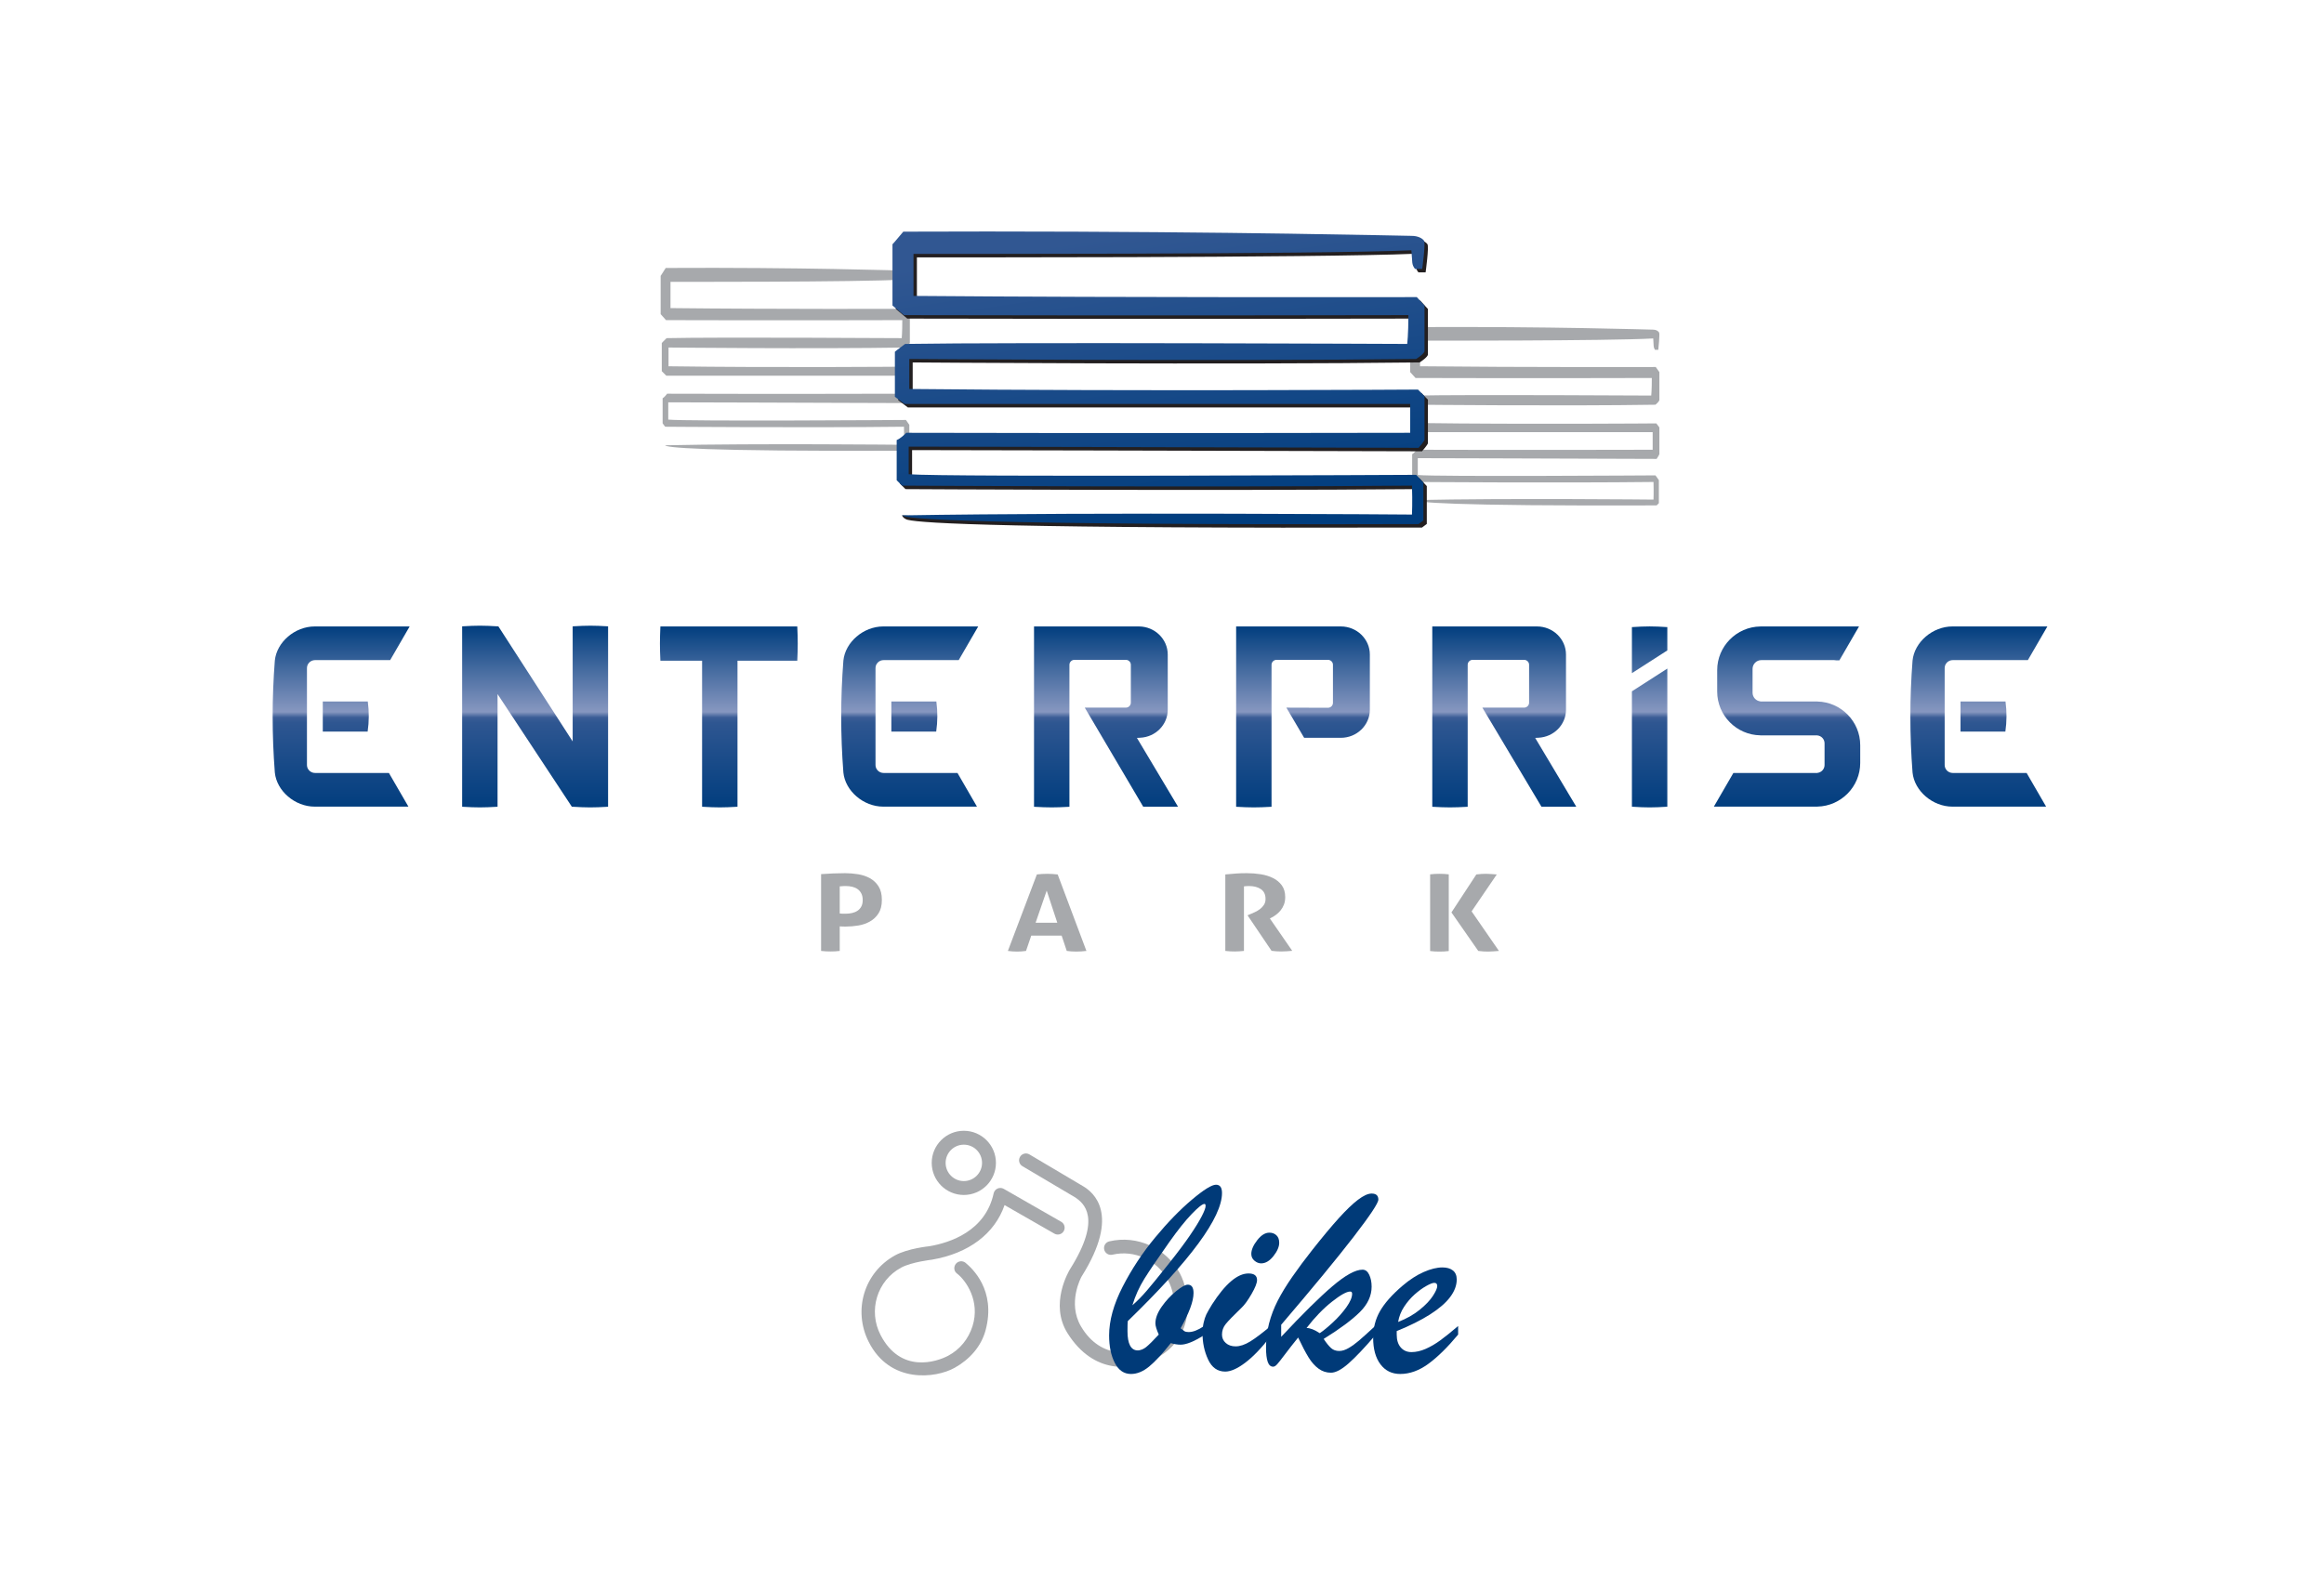 <?xml version="1.0" encoding="UTF-8" standalone="no"?><!DOCTYPE svg PUBLIC "-//W3C//DTD SVG 1.1//EN" "http://www.w3.org/Graphics/SVG/1.1/DTD/svg11.dtd"><svg width="100%" height="100%" viewBox="0 0 445 305" version="1.1" xmlns="http://www.w3.org/2000/svg" xmlns:xlink="http://www.w3.org/1999/xlink" xml:space="preserve" style="fill-rule:evenodd;clip-rule:evenodd;stroke-linejoin:round;stroke-miterlimit:1.414;"><rect id="Page-4" x="0" y="0" width="444.918" height="304.881" style="fill:none;"/><g id="Layer-2"><path d="M166.312,256.952c-3.003,-6.011 -0.849,-13.211 5.02,-16.486c2.456,-1.37 6.647,-1.78 6.647,-1.78c3.919,-0.669 10.713,-2.87 12.286,-10.126c0.087,-0.409 0.367,-0.751 0.749,-0.921c0.381,-0.17 0.821,-0.146 1.184,0.061l11,6.303c0.629,0.359 0.846,1.159 0.486,1.789c-0.36,0.629 -1.161,0.844 -1.788,0.486l-9.541,-5.468c-1.889,5.484 -6.867,9.254 -13.926,10.458c0.002,0 -3.846,0.427 -5.865,1.511c-4.643,2.498 -6.377,8.262 -3.94,12.939c3.853,7.393 10.685,5.142 12.94,3.941c2.254,-1.202 3.876,-3.219 4.65,-5.653c1.523,-4.799 -1.238,-8.778 -3.005,-10.12c-0.578,-0.437 -0.628,-1.291 -0.165,-1.847c0.465,-0.555 1.292,-0.629 1.848,-0.165c1.197,1.004 5.89,5.179 3.831,12.894c-0.84,3.144 -3.083,5.615 -5.925,7.204c-3.627,2.03 -12.428,3.107 -16.486,-5.02" style="fill:#a7a9ac;fill-rule:nonzero;"/><path d="M204.42,255.361c-3.537,-5.602 0.272,-11.96 0.482,-12.297c6.258,-9.948 2.477,-12.662 1.052,-13.682c-0.092,-0.066 -10.176,-6.022 -10.176,-6.022c-0.623,-0.366 -0.833,-1.171 -0.463,-1.794c0.365,-0.624 1.169,-0.832 1.793,-0.465c0,0 10.28,6.092 10.375,6.15c1.73,1.061 7.21,5.172 -0.36,17.209c-0.136,0.215 -2.76,5.109 -0.143,9.569c3.899,6.644 10.417,5.2 12.693,4.039c6.268,-3.195 5.8,-9.563 3.939,-12.941c-2.087,-3.789 -6.393,-5.799 -10.602,-4.819c-0.708,0.165 -1.41,-0.272 -1.575,-0.978c-0.164,-0.704 0.272,-1.41 0.978,-1.574c5.361,-1.251 10.894,1.287 13.513,6.138c1.934,3.581 3.34,12.43 -5.019,16.487c-4.227,2.05 -11.445,2.964 -16.487,-5.02" style="fill:#a7a9ac;fill-rule:nonzero;"/><path d="M181.068,222.723c0,-1.922 1.563,-3.486 3.487,-3.486c1.922,0 3.487,1.564 3.487,3.486c0,1.922 -1.565,3.487 -3.487,3.487c-1.924,0 -3.487,-1.565 -3.487,-3.487m9.634,0c0,-3.391 -2.758,-6.148 -6.149,-6.148c-3.39,0 -6.147,2.757 -6.147,6.148c0,3.391 2.757,6.148 6.147,6.148c3.391,0 6.149,-2.757 6.149,-6.148" style="fill:#a7a9ac;fill-rule:nonzero;"/><path d="M230.471,254.026l0,1.745c-1.862,1.181 -3.329,1.772 -4.403,1.772c-0.591,0 -1.218,-0.098 -1.88,-0.295c-1.611,2.04 -2.994,3.535 -4.148,4.484c-1.155,0.948 -2.314,1.423 -3.477,1.423c-1.343,0 -2.377,-0.707 -3.102,-2.121c-0.725,-1.415 -1.087,-3.169 -1.087,-5.263c0,-2.846 0.859,-5.947 2.578,-9.304c1.718,-3.356 3.79,-6.497 6.215,-9.424c2.426,-2.927 4.775,-5.348 7.049,-7.263c2.273,-1.915 3.812,-2.873 4.618,-2.873c0.769,0 1.154,0.528 1.154,1.584c0,4.69 -6.014,12.87 -18.043,24.541c-0.036,0.322 -0.054,0.958 -0.054,1.907c0,2.47 0.663,3.705 1.987,3.705c0.519,0 1.043,-0.21 1.571,-0.631c0.528,-0.421 1.338,-1.222 2.43,-2.403c-0.43,-0.967 -0.644,-1.683 -0.644,-2.148c0,-0.985 0.402,-2.05 1.208,-3.195c0.805,-1.146 1.723,-2.135 2.752,-2.967c1.029,-0.833 1.776,-1.249 2.242,-1.249c0.734,0 1.101,0.528 1.101,1.584c0,0.806 -0.211,1.773 -0.631,2.9c-0.421,1.128 -1.034,2.417 -1.839,3.867c0.304,0.25 0.545,0.434 0.724,0.55c0.179,0.116 0.448,0.175 0.806,0.175c0.823,0 1.781,-0.367 2.873,-1.101Zm-13.64,-4.028c0.931,-0.805 1.866,-1.758 2.806,-2.859c0.94,-1.101 2.314,-2.788 4.121,-5.062c1.737,-2.183 3.102,-4.005 4.095,-5.464c0.994,-1.458 1.741,-2.671 2.242,-3.638c0.501,-0.966 0.752,-1.629 0.752,-1.987c0,-0.268 -0.072,-0.402 -0.215,-0.402c-0.394,0 -1.213,0.649 -2.457,1.946c-1.244,1.298 -2.662,3.075 -4.255,5.33c-2.202,3.115 -3.795,5.46 -4.78,7.035c-0.984,1.575 -1.754,3.275 -2.309,5.101Z" style="fill:#003a78;fill-rule:nonzero;"/><path d="M241.479,241.97c-0.447,0 -0.872,-0.17 -1.275,-0.51c-0.403,-0.34 -0.604,-0.77 -0.604,-1.289c0,-0.787 0.376,-1.665 1.128,-2.631c0.751,-0.967 1.53,-1.45 2.336,-1.45c0.537,0 0.984,0.165 1.342,0.497c0.358,0.331 0.537,0.81 0.537,1.436c0,0.77 -0.367,1.62 -1.101,2.551c-0.734,0.931 -1.521,1.396 -2.363,1.396Zm1.826,12.002l0,1.96c-1.736,2.238 -3.356,3.925 -4.86,5.061c-1.503,1.137 -2.783,1.705 -3.839,1.705c-1.468,0 -2.56,-0.769 -3.276,-2.309c-0.716,-1.539 -1.074,-3.222 -1.074,-5.048c0,-0.698 0.072,-1.364 0.215,-2c0.143,-0.635 0.313,-1.159 0.51,-1.571c0.197,-0.411 0.564,-1.056 1.101,-1.933c2.542,-3.956 4.869,-5.934 6.981,-5.934c1.092,0 1.638,0.421 1.638,1.262c0,0.573 -0.354,1.468 -1.061,2.685c-0.707,1.217 -1.338,2.086 -1.893,2.605c-1.557,1.503 -2.573,2.55 -3.047,3.141c-0.475,0.591 -0.712,1.262 -0.712,2.014c0,0.644 0.242,1.181 0.725,1.611c0.484,0.429 1.11,0.644 1.88,0.644c0.841,0 1.767,-0.308 2.779,-0.926c1.011,-0.618 2.322,-1.607 3.933,-2.967Z" style="fill:#003a78;fill-rule:nonzero;"/><path d="M263.309,253.972l0,1.799c-2.005,2.345 -3.688,4.121 -5.048,5.33c-1.361,1.208 -2.497,1.812 -3.41,1.812c-0.877,0 -1.669,-0.259 -2.376,-0.779c-0.708,-0.519 -1.343,-1.235 -1.907,-2.148c-0.564,-0.912 -1.23,-2.183 -2,-3.812c-0.913,1.127 -1.736,2.179 -2.47,3.155c-0.734,0.975 -1.244,1.624 -1.531,1.946c-0.286,0.322 -0.546,0.484 -0.778,0.484c-0.484,0 -0.833,-0.309 -1.048,-0.927c-0.214,-0.617 -0.322,-1.517 -0.322,-2.698c0,-1.611 0.193,-3.164 0.577,-4.659c0.385,-1.494 0.94,-2.949 1.665,-4.363c0.725,-1.414 1.656,-2.94 2.793,-4.578c1.136,-1.638 2.412,-3.352 3.826,-5.142c1.951,-2.47 3.633,-4.488 5.048,-6.054c1.414,-1.566 2.644,-2.748 3.691,-3.544c1.048,-0.797 1.92,-1.195 2.618,-1.195c0.859,0 1.289,0.385 1.289,1.154c0,0.663 -1.584,3.048 -4.752,7.156c-3.169,4.108 -7.787,9.715 -13.855,16.821l0,2.309c4.063,-4.349 7.335,-7.58 9.814,-9.692c2.479,-2.113 4.399,-3.169 5.759,-3.169c0.555,0 0.985,0.327 1.289,0.98c0.304,0.654 0.456,1.41 0.456,2.269c0,1.754 -0.752,3.379 -2.255,4.873c-1.504,1.495 -3.813,3.209 -6.927,5.142c0.537,0.806 1.011,1.392 1.423,1.759c0.411,0.367 0.93,0.55 1.557,0.55c0.555,0 1.154,-0.188 1.799,-0.564c0.644,-0.375 1.302,-0.85 1.973,-1.423c0.672,-0.572 1.705,-1.503 3.102,-2.792Zm-10.606,1.369c0.68,-0.447 1.526,-1.141 2.537,-2.08c1.011,-0.94 1.875,-1.916 2.591,-2.927c0.716,-1.011 1.074,-1.857 1.074,-2.537c0,-0.287 -0.125,-0.43 -0.376,-0.43c-0.68,0 -1.848,0.653 -3.504,1.96c-1.655,1.307 -3.271,2.98 -4.846,5.021c0.68,0 1.521,0.331 2.524,0.993Z" style="fill:#003a78;fill-rule:nonzero;"/><path d="M267.443,254.939l0,0.671c0,1.056 0.26,1.879 0.779,2.47c0.519,0.591 1.199,0.886 2.041,0.886c0.877,0 1.785,-0.206 2.725,-0.617c0.94,-0.412 1.875,-0.958 2.806,-1.638c0.931,-0.68 2.067,-1.593 3.41,-2.739l0,1.638c-2.023,2.434 -3.92,4.3 -5.692,5.598c-1.773,1.298 -3.571,1.947 -5.397,1.947c-1.593,0 -2.855,-0.618 -3.786,-1.853c-0.931,-1.235 -1.396,-2.927 -1.396,-5.075c0,-1.879 0.438,-3.584 1.315,-5.114c0.877,-1.531 2.309,-3.146 4.296,-4.847c1.361,-1.163 2.712,-2.041 4.055,-2.631c1.342,-0.591 2.541,-0.886 3.598,-0.886c0.841,0 1.508,0.192 2,0.577c0.492,0.385 0.738,0.962 0.738,1.732c0,1.128 -0.42,2.251 -1.262,3.369c-0.841,1.119 -2.125,2.229 -3.853,3.33c-1.727,1.101 -3.853,2.161 -6.377,3.182Zm0.269,-1.746c1.611,-0.626 2.989,-1.405 4.135,-2.336c1.145,-0.93 1.991,-1.821 2.537,-2.671c0.546,-0.85 0.819,-1.472 0.819,-1.866c0,-0.412 -0.188,-0.618 -0.564,-0.618c-0.322,0 -0.846,0.206 -1.57,0.618c-0.725,0.411 -1.459,0.948 -2.202,1.611c-0.743,0.662 -1.41,1.441 -2,2.336c-0.591,0.895 -0.976,1.87 -1.155,2.926Z" style="fill:#003a78;fill-rule:nonzero;"/></g><g id="Layer-1"><path d="M61.808,134.354l0,5.769l8.589,0c0.281,-1.943 0.289,-3.837 0.027,-5.769l-8.616,0Z" style="fill:url(#_Linear1);fill-rule:nonzero;"/><path d="M66.442,119.984l-6.183,0c-3.79,0 -7.288,2.999 -7.636,6.552c-0.553,7.199 -0.553,14.207 0.001,21.415c0.347,3.543 3.845,6.543 7.635,6.543l17.945,0l-3.735,-6.448l-14.14,0c-0.855,0 -1.554,-0.681 -1.554,-1.52l0,-18.575c0,-0.838 0.699,-1.52 1.554,-1.52l14.38,0l3.732,-6.447l-11.999,0Z" style="fill:url(#_Linear2);fill-rule:nonzero;"/><path d="M375.4,134.354l0,5.769l8.588,0c0.279,-1.944 0.286,-3.837 0.026,-5.769l-8.614,0Z" style="fill:url(#_Linear3);fill-rule:nonzero;"/><path d="M380.03,119.984l-6.182,0c-3.788,0 -7.284,2.999 -7.634,6.552c-0.553,7.199 -0.553,14.207 0,21.415c0.35,3.543 3.846,6.543 7.634,6.543l17.944,0l-3.734,-6.448l-14.14,0c-0.856,0 -1.552,-0.681 -1.552,-1.52l0,-18.575c0,-0.838 0.696,-1.52 1.552,-1.52l14.38,0l3.734,-6.447l-12.002,0Z" style="fill:url(#_Linear4);fill-rule:nonzero;"/><path d="M170.677,134.354l0,5.769l8.588,0c0.28,-1.943 0.289,-3.837 0.027,-5.769l-8.615,0Z" style="fill:url(#_Linear5);fill-rule:nonzero;"/><path d="M175.308,119.984l-6.181,0c-3.79,0 -7.286,2.999 -7.635,6.552c-0.555,7.199 -0.555,14.207 0,21.415c0.349,3.543 3.845,6.543 7.635,6.543l17.944,0l-3.732,-6.448l-14.142,0c-0.857,0 -1.554,-0.681 -1.554,-1.52l0,-18.575c0,-0.838 0.697,-1.52 1.554,-1.52l14.378,0l3.735,-6.447l-12.002,0Z" style="fill:url(#_Linear6);fill-rule:nonzero;"/><path d="M88.492,119.962l0,34.553c2.812,0.165 3.966,0.165 6.78,0l0,-21.579l14.222,21.57c2.93,0.174 4.076,0.179 6.944,0.009l0,-34.553c-2.804,-0.164 -3.958,-0.164 -6.782,0l0,22.041l-14.224,-22.032c-1.486,-0.089 -2.513,-0.134 -3.542,-0.134c-0.993,0 -1.987,0.042 -3.398,0.125Z" style="fill:url(#_Linear7);fill-rule:nonzero;"/><path d="M126.453,119.984c-0.117,2.574 -0.117,3.993 0,6.568l7.984,0l0,27.963c2.812,0.165 3.964,0.165 6.778,0l0,-27.963l11.447,0c0.118,-2.575 0.118,-3.994 0,-6.568l-26.209,0Z" style="fill:url(#_Linear8);fill-rule:nonzero;"/><path d="M236.695,119.984l0,34.537c2.809,0.156 3.963,0.156 6.779,0l0,-27.199c0,-0.519 0.432,-0.944 0.962,-0.944l9.836,0c0.53,0 0.961,0.425 0.961,0.944l0,7.291c0,0.523 -0.431,0.946 -0.961,0.946l-7.956,-0.026l3.403,5.779l7.028,0c3.061,0 5.551,-2.414 5.551,-5.385l0,-10.559c0,-2.969 -2.49,-5.384 -5.551,-5.384l-20.052,0Z" style="fill:url(#_Linear9);fill-rule:nonzero;"/><path d="M274.253,119.984l0,34.537c2.811,0.156 3.967,0.156 6.78,0l0,-27.199c0,-0.519 0.432,-0.944 0.961,-0.944l9.837,0c0.53,0 0.961,0.425 0.961,0.944l0,7.265c0,0.523 -0.431,0.946 -0.961,0.946l-7.984,0l11.306,18.966l6.668,0l-7.866,-13.171l0.616,-0.029c2.963,-0.138 5.286,-2.499 5.286,-5.372l0,-10.559c0,-2.969 -2.491,-5.384 -5.551,-5.384l-20.053,0Z" style="fill:url(#_Linear10);fill-rule:nonzero;"/><path d="M197.995,119.984l0,34.537c2.813,0.156 3.966,0.156 6.78,0l0,-27.199c0,-0.519 0.434,-0.944 0.963,-0.944l9.835,0c0.53,0 0.961,0.425 0.961,0.944l0,7.265c0,0.523 -0.431,0.946 -0.961,0.946l-7.859,0l7.588,12.867l3.595,6.099l6.666,0l-7.865,-13.171l0.618,-0.029c2.963,-0.138 5.284,-2.499 5.284,-5.372l0,-10.559c0,-2.969 -2.49,-5.384 -5.552,-5.384l-20.053,0Z" style="fill:url(#_Linear11);fill-rule:nonzero;"/><path d="M312.479,120.108l0,8.819l6.78,-4.353l0,-4.466c-1.402,-0.089 -2.391,-0.133 -3.383,-0.133c-0.991,0 -1.985,0.044 -3.397,0.133Z" style="fill:url(#_Linear12);fill-rule:nonzero;"/><path d="M312.479,132.408l0,22.099c2.813,0.177 3.965,0.177 6.78,0l0,-26.453l-6.78,4.354Z" style="fill:url(#_Linear13);fill-rule:nonzero;"/><path d="M337.072,119.984l0,0.006c-4.554,0.06 -8.264,3.8 -8.264,8.369l0,4.107c0,4.569 3.71,8.309 8.264,8.368l0,0.006l10.931,0l0,0.016c0.763,0.081 1.363,0.724 1.363,1.508l0,4.158c0,0.783 -0.6,1.426 -1.363,1.507l0,0.017l-16.096,0l-3.738,6.448l19.834,0l0,-0.008c4.522,-0.098 8.193,-3.819 8.193,-8.365l0,-3.392c0,-4.545 -3.671,-8.267 -8.193,-8.365l0,-0.01l-10.746,0l-0.185,0l0,-0.019c-0.834,-0.093 -1.491,-0.797 -1.491,-1.656l0,-4.575c0,-0.921 0.754,-1.673 1.676,-1.673l13.947,0c0.121,0 0.241,0.013 0.353,0.038l0.651,0l3.758,-6.485l-18.894,0Z" style="fill:url(#_Linear14);fill-rule:nonzero;"/><path d="M316.884,66.995l0.646,0c0,0 0.323,-3.015 0.163,-3.295c-0.163,-0.28 -0.539,-0.561 -1.131,-0.561c-0.593,0 -19.659,-0.631 -45.569,-0.492c-0.754,1.193 -0.969,1.474 -0.969,1.474l0,7.152l1.022,1.123c0,0 23.593,0.071 45.246,0c0,2.313 -0.109,3.366 -0.109,3.366c0,0 -35.494,-0.21 -45.028,0c-0.593,0.56 -0.916,0.912 -0.916,0.912l0,5.259l0.86,0.839l45.355,0l0,3.368c0,0 -25.531,0.069 -45.191,0c-0.594,0.769 -0.861,0.839 -0.861,0.839l0,4.701l0.483,0.63c0,0 27.417,0.211 45.729,0c0.054,1.894 0,3.376 0,3.376c0,0 -27.955,-0.291 -45.729,0.097c0.161,0.384 5.602,1.155 46.323,1.017l0.431,-0.423l0,-4.417l-0.647,-0.912c0,0 -42.283,0.281 -45.514,-0.071l0,-3.224c0,0 28.493,0.068 45.73,0.139c0.431,-0.63 0.529,-0.913 0.529,-0.913l0,-5.117l-0.583,-0.771c0,0 -25.1,0.211 -45.624,-0.071l0,-3.505c0,0 28.009,0.279 45.462,0c0.753,-0.631 0.745,-0.912 0.745,-0.912l0,-5.33l-0.691,-0.981c0,0 -25.584,0.07 -45.137,-0.141l0,-4.908c0,0 36.143,0.07 44.653,-0.421c0.106,1.472 0,1.611 0.322,2.173" style="fill:#a7a9ac;fill-rule:nonzero;"/><path d="M173.363,55.78l0.646,0c0,0 0.324,-3.092 0.162,-3.379c-0.162,-0.286 -0.538,-0.574 -1.129,-0.574c-0.594,0 -19.662,-0.648 -45.57,-0.504c-0.755,1.222 -0.97,1.511 -0.97,1.511l0,7.333l1.024,1.148c0,0 23.592,0.072 45.246,0c0,2.373 -0.11,3.451 -0.11,3.451c0,0 -35.494,-0.215 -45.028,0c-0.593,0.577 -0.917,0.934 -0.917,0.934l0,5.393l0.863,0.863l45.352,0l0,3.451c0,0 -25.53,0.07 -45.19,0c-0.594,0.789 -0.862,0.861 -0.862,0.861l0,4.818l0.484,0.646c0,0 27.418,0.216 45.729,0c0.055,1.941 0,3.463 0,3.463c0,0 -27.955,-0.3 -45.729,0.095c0.162,0.395 5.603,1.186 46.323,1.043l0.43,-0.432l0,-4.529l-0.646,-0.934c0,0 -42.283,0.287 -45.513,-0.071l0,-3.308c0,0 28.494,0.071 45.729,0.144c0.43,-0.648 0.53,-0.935 0.53,-0.935l0,-5.248l-0.584,-0.791c0,0 -25.1,0.217 -45.622,-0.072l0,-3.594c0,0 28.009,0.288 45.46,0c0.755,-0.647 0.746,-0.933 0.746,-0.933l0,-5.463l-0.692,-1.008c0,0 -25.585,0.072 -45.138,-0.145l0,-5.031c0,0 36.142,0.072 44.655,-0.432c0.106,1.509 0,1.654 0.321,2.229" style="fill:#a7a9ac;fill-rule:nonzero;"/><path d="M271.824,69.415c1.61,-1.034 1.594,-1.495 1.594,-1.495l0,-8.74l-1.478,-1.611c0,0 -54.626,0.116 -96.37,-0.229l0,-8.049c0,0 77.165,0.113 95.334,-0.691c0.23,2.415 0,2.644 0.691,3.565l1.38,0c0,0 0.69,-4.946 0.344,-5.405c-0.344,-0.461 -1.15,-0.92 -2.415,-0.92c-1.264,0 -41.974,-1.034 -97.29,-0.805c-1.61,1.954 -2.071,2.415 -2.071,2.415l0,11.73l2.185,1.84c0,0 50.37,0.116 96.603,0c0,3.794 -0.232,5.519 -0.232,5.519c0,0 -75.784,-0.344 -96.139,0c-1.264,0.92 -1.956,1.495 -1.956,1.495l0,8.626l1.84,1.379l96.831,0l0,5.521c0,0 -54.51,0.116 -96.486,0c-1.265,1.265 -1.841,1.38 -1.841,1.38l0,7.705l1.037,1.036c0,0 58.536,0.345 97.634,0c0.115,3.103 0,5.538 0,5.538c0,0 -51.845,-0.415 -89.618,0.04l-0.07,-0.122l-8.599,-0.429c0,0 0.071,0.394 0.675,0.693c0.054,0.051 0.181,0.106 0.415,0.162c2.71,0.664 19.585,1.687 98.463,1.477l0.92,-0.688l0,-7.248l-1.381,-1.495c0,0 -90.274,0.459 -97.176,-0.114l0,-5.289c0,0 60.835,0.113 97.637,0.23c0.92,-1.036 1.133,-1.496 1.133,-1.496l0,-8.396l-1.249,-1.265c0,0 -53.589,0.345 -97.406,-0.116l0,-5.748c0,0 59.799,0.461 97.061,0" style="fill:#231f20;fill-rule:nonzero;"/><clipPath id="_clip15"><path d="M172.964,44.369c-1.61,1.954 -2.072,2.415 -2.072,2.415l0,11.729l2.186,1.842c0,0 50.37,0.115 96.601,0c0,3.793 -0.23,5.518 -0.23,5.518c0,0 -75.786,-0.344 -96.141,0c-1.264,0.919 -1.954,1.496 -1.954,1.496l0,8.625l1.837,1.379l96.832,0l0,5.52c0,0 -54.511,0.116 -96.484,0c-1.266,1.266 -1.841,1.381 -1.841,1.381l0,7.706l1.034,1.035c0,0 58.536,0.345 97.635,0c0.115,3.103 0,5.538 0,5.538c0,0 -59.684,-0.477 -97.635,0.155c0.346,0.632 11.961,1.897 98.901,1.666l0.919,-0.688l0,-7.246l-1.378,-1.496c0,0 -90.275,0.459 -97.176,-0.115l0,-5.289c0,0 60.835,0.113 97.635,0.23c0.919,-1.035 1.133,-1.496 1.133,-1.496l0,-8.396l-1.248,-1.264c0,0 -53.589,0.344 -97.405,-0.116l0,-5.749c0,0 59.799,0.461 97.061,0c1.61,-1.034 1.592,-1.495 1.592,-1.495l0,-8.741l-1.477,-1.61c0,0 -54.625,0.115 -96.371,-0.229l0,-8.048c0,0 77.165,0.112 95.335,-0.692c0.229,2.414 0.001,2.644 0.689,3.565l1.381,0c0,0 0.69,-4.946 0.345,-5.406c-0.345,-0.46 -1.15,-0.919 -2.414,-0.919c-1.139,0 -34.247,-0.838 -81.19,-0.838c-5.207,0 -10.577,0.01 -16.1,0.033Z"/></clipPath><g clip-path="url(#_clip15)"><path d="M270.449,29.612l10.498,69.352l-105.768,16.011l-10.498,-69.352l105.768,-16.011Z" style="fill:url(#_Linear16);fill-rule:nonzero;"/></g><path d="M160.792,174.959c0.196,0.028 0.38,0.042 0.551,0.042l0.623,0c0.407,0 0.806,-0.045 1.198,-0.134c0.391,-0.089 0.736,-0.233 1.039,-0.437c0.302,-0.203 0.542,-0.472 0.721,-0.805c0.18,-0.332 0.269,-0.744 0.269,-1.232c0,-0.503 -0.089,-0.927 -0.269,-1.274c-0.179,-0.347 -0.419,-0.624 -0.721,-0.835c-0.303,-0.212 -0.648,-0.36 -1.039,-0.449c-0.392,-0.088 -0.791,-0.133 -1.198,-0.133c-0.179,0 -0.346,0.005 -0.5,0.011c-0.156,0.008 -0.38,0.024 -0.674,0.051l0,5.195Zm-3.569,-7.539c0.75,-0.053 1.507,-0.098 2.274,-0.131c0.766,-0.034 1.54,-0.051 2.322,-0.051c0.816,0 1.642,0.068 2.483,0.203c0.838,0.137 1.595,0.391 2.272,0.764c0.677,0.374 1.226,0.895 1.65,1.559c0.423,0.665 0.636,1.528 0.636,2.588c0,1.058 -0.213,1.919 -0.636,2.577c-0.424,0.66 -0.969,1.178 -1.638,1.557c-0.669,0.382 -1.414,0.64 -2.237,0.775c-0.822,0.136 -1.633,0.204 -2.432,0.204c-0.211,0 -0.412,-0.003 -0.599,-0.01c-0.188,-0.007 -0.362,-0.017 -0.526,-0.03l0,4.706c-0.31,0.04 -0.61,0.067 -0.904,0.081c-0.294,0.014 -0.579,0.02 -0.856,0.02c-0.261,0 -0.547,-0.006 -0.855,-0.02c-0.31,-0.014 -0.628,-0.041 -0.954,-0.081l0,-14.711Z" style="fill:#a7a9ac;fill-rule:nonzero;"/><path d="M202.452,176.731l-2.029,-6.152l-2.127,6.152l4.156,0Zm-3.912,-9.25c0.342,-0.04 0.668,-0.07 0.978,-0.09c0.309,-0.021 0.651,-0.031 1.028,-0.031c0.324,0 0.642,0.01 0.953,0.031c0.308,0.02 0.65,0.05 1.026,0.09l5.501,14.649c-0.669,0.081 -1.321,0.123 -1.956,0.123c-0.62,0 -1.222,-0.042 -1.809,-0.123l-0.978,-2.933l-5.818,0l-1.003,2.933c-0.588,0.081 -1.15,0.123 -1.687,0.123c-0.602,0 -1.198,-0.042 -1.786,-0.123l5.551,-14.649Z" style="fill:#a7a9ac;fill-rule:nonzero;"/><path d="M234.625,167.481c0.717,-0.067 1.39,-0.125 2.018,-0.173c0.628,-0.048 1.323,-0.07 2.088,-0.07c0.897,0 1.782,0.067 2.655,0.203c0.87,0.137 1.657,0.377 2.358,0.723c0.7,0.347 1.267,0.815 1.698,1.406c0.432,0.591 0.65,1.341 0.65,2.252c0,0.543 -0.083,1.022 -0.245,1.435c-0.164,0.414 -0.37,0.779 -0.623,1.091c-0.254,0.313 -0.527,0.58 -0.819,0.804c-0.294,0.225 -0.571,0.405 -0.833,0.54l-0.415,0.225l4.279,6.192c-0.327,0.027 -0.668,0.056 -1.028,0.083c-0.358,0.025 -0.725,0.04 -1.098,0.04c-0.621,0 -1.233,-0.04 -1.834,-0.123l-4.598,-6.804l0.588,-0.245c0.228,-0.094 0.506,-0.216 0.831,-0.366c0.326,-0.15 0.64,-0.337 0.941,-0.56c0.302,-0.225 0.559,-0.496 0.771,-0.816c0.211,-0.318 0.318,-0.694 0.318,-1.131c0,-0.855 -0.295,-1.482 -0.881,-1.884c-0.588,-0.401 -1.344,-0.601 -2.273,-0.601c-0.359,0 -0.685,0.021 -0.979,0.061l0,12.367c-0.294,0.027 -0.586,0.051 -0.88,0.071c-0.293,0.021 -0.579,0.031 -0.855,0.031c-0.277,0 -0.571,-0.007 -0.88,-0.021c-0.31,-0.013 -0.628,-0.041 -0.954,-0.081l0,-14.649Z" style="fill:#a7a9ac;fill-rule:nonzero;"/><path d="M277.922,174.756l4.768,-7.274c0.375,-0.054 0.72,-0.087 1.039,-0.101c0.318,-0.014 0.607,-0.021 0.867,-0.021c0.277,0 0.588,0.013 0.93,0.041c0.342,0.027 0.7,0.055 1.075,0.081l-4.817,7.07l5.234,7.579c-0.375,0.026 -0.739,0.054 -1.089,0.081c-0.35,0.027 -0.664,0.042 -0.942,0.042c-0.261,0 -0.55,-0.008 -0.867,-0.021c-0.318,-0.015 -0.674,-0.048 -1.063,-0.102l-5.135,-7.375Zm-4.083,-7.294c0.311,-0.042 0.611,-0.067 0.906,-0.081c0.292,-0.014 0.594,-0.021 0.905,-0.021c0.276,0 0.561,0.007 0.855,0.021c0.292,0.014 0.594,0.039 0.904,0.081l0,14.69c-0.31,0.041 -0.612,0.066 -0.904,0.081c-0.294,0.013 -0.588,0.021 -0.881,0.021c-0.293,0 -0.587,-0.008 -0.879,-0.021c-0.295,-0.015 -0.595,-0.04 -0.906,-0.081l0,-14.69Z" style="fill:#a7a9ac;fill-rule:nonzero;"/></g><defs><linearGradient id="_Linear1" x1="0" y1="0" x2="1" y2="0" gradientUnits="userSpaceOnUse" gradientTransform="matrix(0,-35.092,35.092,0,66.212,154.961)"><stop offset="0" style="stop-color:#003d7e;stop-opacity:1"/><stop offset="0.47" style="stop-color:#2e5691;stop-opacity:1"/><stop offset="0.5" style="stop-color:#3b5d96;stop-opacity:1"/><stop offset="0.53" style="stop-color:#8797c0;stop-opacity:1"/><stop offset="1" style="stop-color:#003d7e;stop-opacity:1"/></linearGradient><linearGradient id="_Linear2" x1="0" y1="0" x2="1" y2="0" gradientUnits="userSpaceOnUse" gradientTransform="matrix(0,-35.089,35.089,0,65.325,154.96)"><stop offset="0" style="stop-color:#003d7e;stop-opacity:1"/><stop offset="0.47" style="stop-color:#2e5691;stop-opacity:1"/><stop offset="0.5" style="stop-color:#3b5d96;stop-opacity:1"/><stop offset="0.53" style="stop-color:#8797c0;stop-opacity:1"/><stop offset="1" style="stop-color:#003d7e;stop-opacity:1"/></linearGradient><linearGradient id="_Linear3" x1="0" y1="0" x2="1" y2="0" gradientUnits="userSpaceOnUse" gradientTransform="matrix(0,-35.092,35.092,0,379.802,154.961)"><stop offset="0" style="stop-color:#003d7e;stop-opacity:1"/><stop offset="0.47" style="stop-color:#2e5691;stop-opacity:1"/><stop offset="0.5" style="stop-color:#3b5d96;stop-opacity:1"/><stop offset="0.53" style="stop-color:#8797c0;stop-opacity:1"/><stop offset="1" style="stop-color:#003d7e;stop-opacity:1"/></linearGradient><linearGradient id="_Linear4" x1="0" y1="0" x2="1" y2="0" gradientUnits="userSpaceOnUse" gradientTransform="matrix(0,-35.089,35.089,0,378.916,154.96)"><stop offset="0" style="stop-color:#003d7e;stop-opacity:1"/><stop offset="0.47" style="stop-color:#2e5691;stop-opacity:1"/><stop offset="0.5" style="stop-color:#3b5d96;stop-opacity:1"/><stop offset="0.53" style="stop-color:#8797c0;stop-opacity:1"/><stop offset="1" style="stop-color:#003d7e;stop-opacity:1"/></linearGradient><linearGradient id="_Linear5" x1="0" y1="0" x2="1" y2="0" gradientUnits="userSpaceOnUse" gradientTransform="matrix(0,-35.092,35.092,0,175.079,154.961)"><stop offset="0" style="stop-color:#003d7e;stop-opacity:1"/><stop offset="0.47" style="stop-color:#2e5691;stop-opacity:1"/><stop offset="0.5" style="stop-color:#3b5d96;stop-opacity:1"/><stop offset="0.53" style="stop-color:#8797c0;stop-opacity:1"/><stop offset="1" style="stop-color:#003d7e;stop-opacity:1"/></linearGradient><linearGradient id="_Linear6" x1="0" y1="0" x2="1" y2="0" gradientUnits="userSpaceOnUse" gradientTransform="matrix(0,-35.089,35.089,0,174.193,154.96)"><stop offset="0" style="stop-color:#003d7e;stop-opacity:1"/><stop offset="0.47" style="stop-color:#2e5691;stop-opacity:1"/><stop offset="0.5" style="stop-color:#3b5d96;stop-opacity:1"/><stop offset="0.53" style="stop-color:#8797c0;stop-opacity:1"/><stop offset="1" style="stop-color:#003d7e;stop-opacity:1"/></linearGradient><linearGradient id="_Linear7" x1="0" y1="0" x2="1" y2="0" gradientUnits="userSpaceOnUse" gradientTransform="matrix(0,-35.09,35.09,0,102.465,154.96)"><stop offset="0" style="stop-color:#003d7e;stop-opacity:1"/><stop offset="0.47" style="stop-color:#2e5691;stop-opacity:1"/><stop offset="0.5" style="stop-color:#3b5d96;stop-opacity:1"/><stop offset="0.53" style="stop-color:#8797c0;stop-opacity:1"/><stop offset="1" style="stop-color:#003d7e;stop-opacity:1"/></linearGradient><linearGradient id="_Linear8" x1="0" y1="0" x2="1" y2="0" gradientUnits="userSpaceOnUse" gradientTransform="matrix(0,-35.089,35.089,0,139.558,154.96)"><stop offset="0" style="stop-color:#003d7e;stop-opacity:1"/><stop offset="0.47" style="stop-color:#2e5691;stop-opacity:1"/><stop offset="0.5" style="stop-color:#3b5d96;stop-opacity:1"/><stop offset="0.53" style="stop-color:#8797c0;stop-opacity:1"/><stop offset="1" style="stop-color:#003d7e;stop-opacity:1"/></linearGradient><linearGradient id="_Linear9" x1="0" y1="0" x2="1" y2="0" gradientUnits="userSpaceOnUse" gradientTransform="matrix(0,-35.09,35.09,0,249.496,154.961)"><stop offset="0" style="stop-color:#003d7e;stop-opacity:1"/><stop offset="0.47" style="stop-color:#2e5691;stop-opacity:1"/><stop offset="0.5" style="stop-color:#3b5d96;stop-opacity:1"/><stop offset="0.53" style="stop-color:#8797c0;stop-opacity:1"/><stop offset="1" style="stop-color:#003d7e;stop-opacity:1"/></linearGradient><linearGradient id="_Linear10" x1="0" y1="0" x2="1" y2="0" gradientUnits="userSpaceOnUse" gradientTransform="matrix(0,-35.09,35.09,0,288.037,154.961)"><stop offset="0" style="stop-color:#003d7e;stop-opacity:1"/><stop offset="0.47" style="stop-color:#2e5691;stop-opacity:1"/><stop offset="0.5" style="stop-color:#3b5d96;stop-opacity:1"/><stop offset="0.53" style="stop-color:#8797c0;stop-opacity:1"/><stop offset="1" style="stop-color:#003d7e;stop-opacity:1"/></linearGradient><linearGradient id="_Linear11" x1="0" y1="0" x2="1" y2="0" gradientUnits="userSpaceOnUse" gradientTransform="matrix(0,-35.09,35.09,0,211.779,154.961)"><stop offset="0" style="stop-color:#003d7e;stop-opacity:1"/><stop offset="0.47" style="stop-color:#2e5691;stop-opacity:1"/><stop offset="0.5" style="stop-color:#3b5d96;stop-opacity:1"/><stop offset="0.53" style="stop-color:#8797c0;stop-opacity:1"/><stop offset="1" style="stop-color:#003d7e;stop-opacity:1"/></linearGradient><linearGradient id="_Linear12" x1="0" y1="0" x2="1" y2="0" gradientUnits="userSpaceOnUse" gradientTransform="matrix(0,-35.091,35.091,0,315.869,154.962)"><stop offset="0" style="stop-color:#003d7e;stop-opacity:1"/><stop offset="0.47" style="stop-color:#2e5691;stop-opacity:1"/><stop offset="0.5" style="stop-color:#3b5d96;stop-opacity:1"/><stop offset="0.53" style="stop-color:#8797c0;stop-opacity:1"/><stop offset="1" style="stop-color:#003d7e;stop-opacity:1"/></linearGradient><linearGradient id="_Linear13" x1="0" y1="0" x2="1" y2="0" gradientUnits="userSpaceOnUse" gradientTransform="matrix(0,-35.09,35.09,0,315.869,154.96)"><stop offset="0" style="stop-color:#003d7e;stop-opacity:1"/><stop offset="0.47" style="stop-color:#2e5691;stop-opacity:1"/><stop offset="0.5" style="stop-color:#3b5d96;stop-opacity:1"/><stop offset="0.53" style="stop-color:#8797c0;stop-opacity:1"/><stop offset="1" style="stop-color:#003d7e;stop-opacity:1"/></linearGradient><linearGradient id="_Linear14" x1="0" y1="0" x2="1" y2="0" gradientUnits="userSpaceOnUse" gradientTransform="matrix(0,-35.089,35.089,0,342.183,154.96)"><stop offset="0" style="stop-color:#003d7e;stop-opacity:1"/><stop offset="0.47" style="stop-color:#2e5691;stop-opacity:1"/><stop offset="0.5" style="stop-color:#3b5d96;stop-opacity:1"/><stop offset="0.53" style="stop-color:#8797c0;stop-opacity:1"/><stop offset="1" style="stop-color:#003d7e;stop-opacity:1"/></linearGradient><linearGradient id="_Linear16" x1="0" y1="0" x2="1" y2="0" gradientUnits="userSpaceOnUse" gradientTransform="matrix(8.619,56.941,-56.941,8.619,218.478,44.445)"><stop offset="0" style="stop-color:#315792;stop-opacity:1"/><stop offset="1" style="stop-color:#003d7e;stop-opacity:1"/></linearGradient></defs></svg>